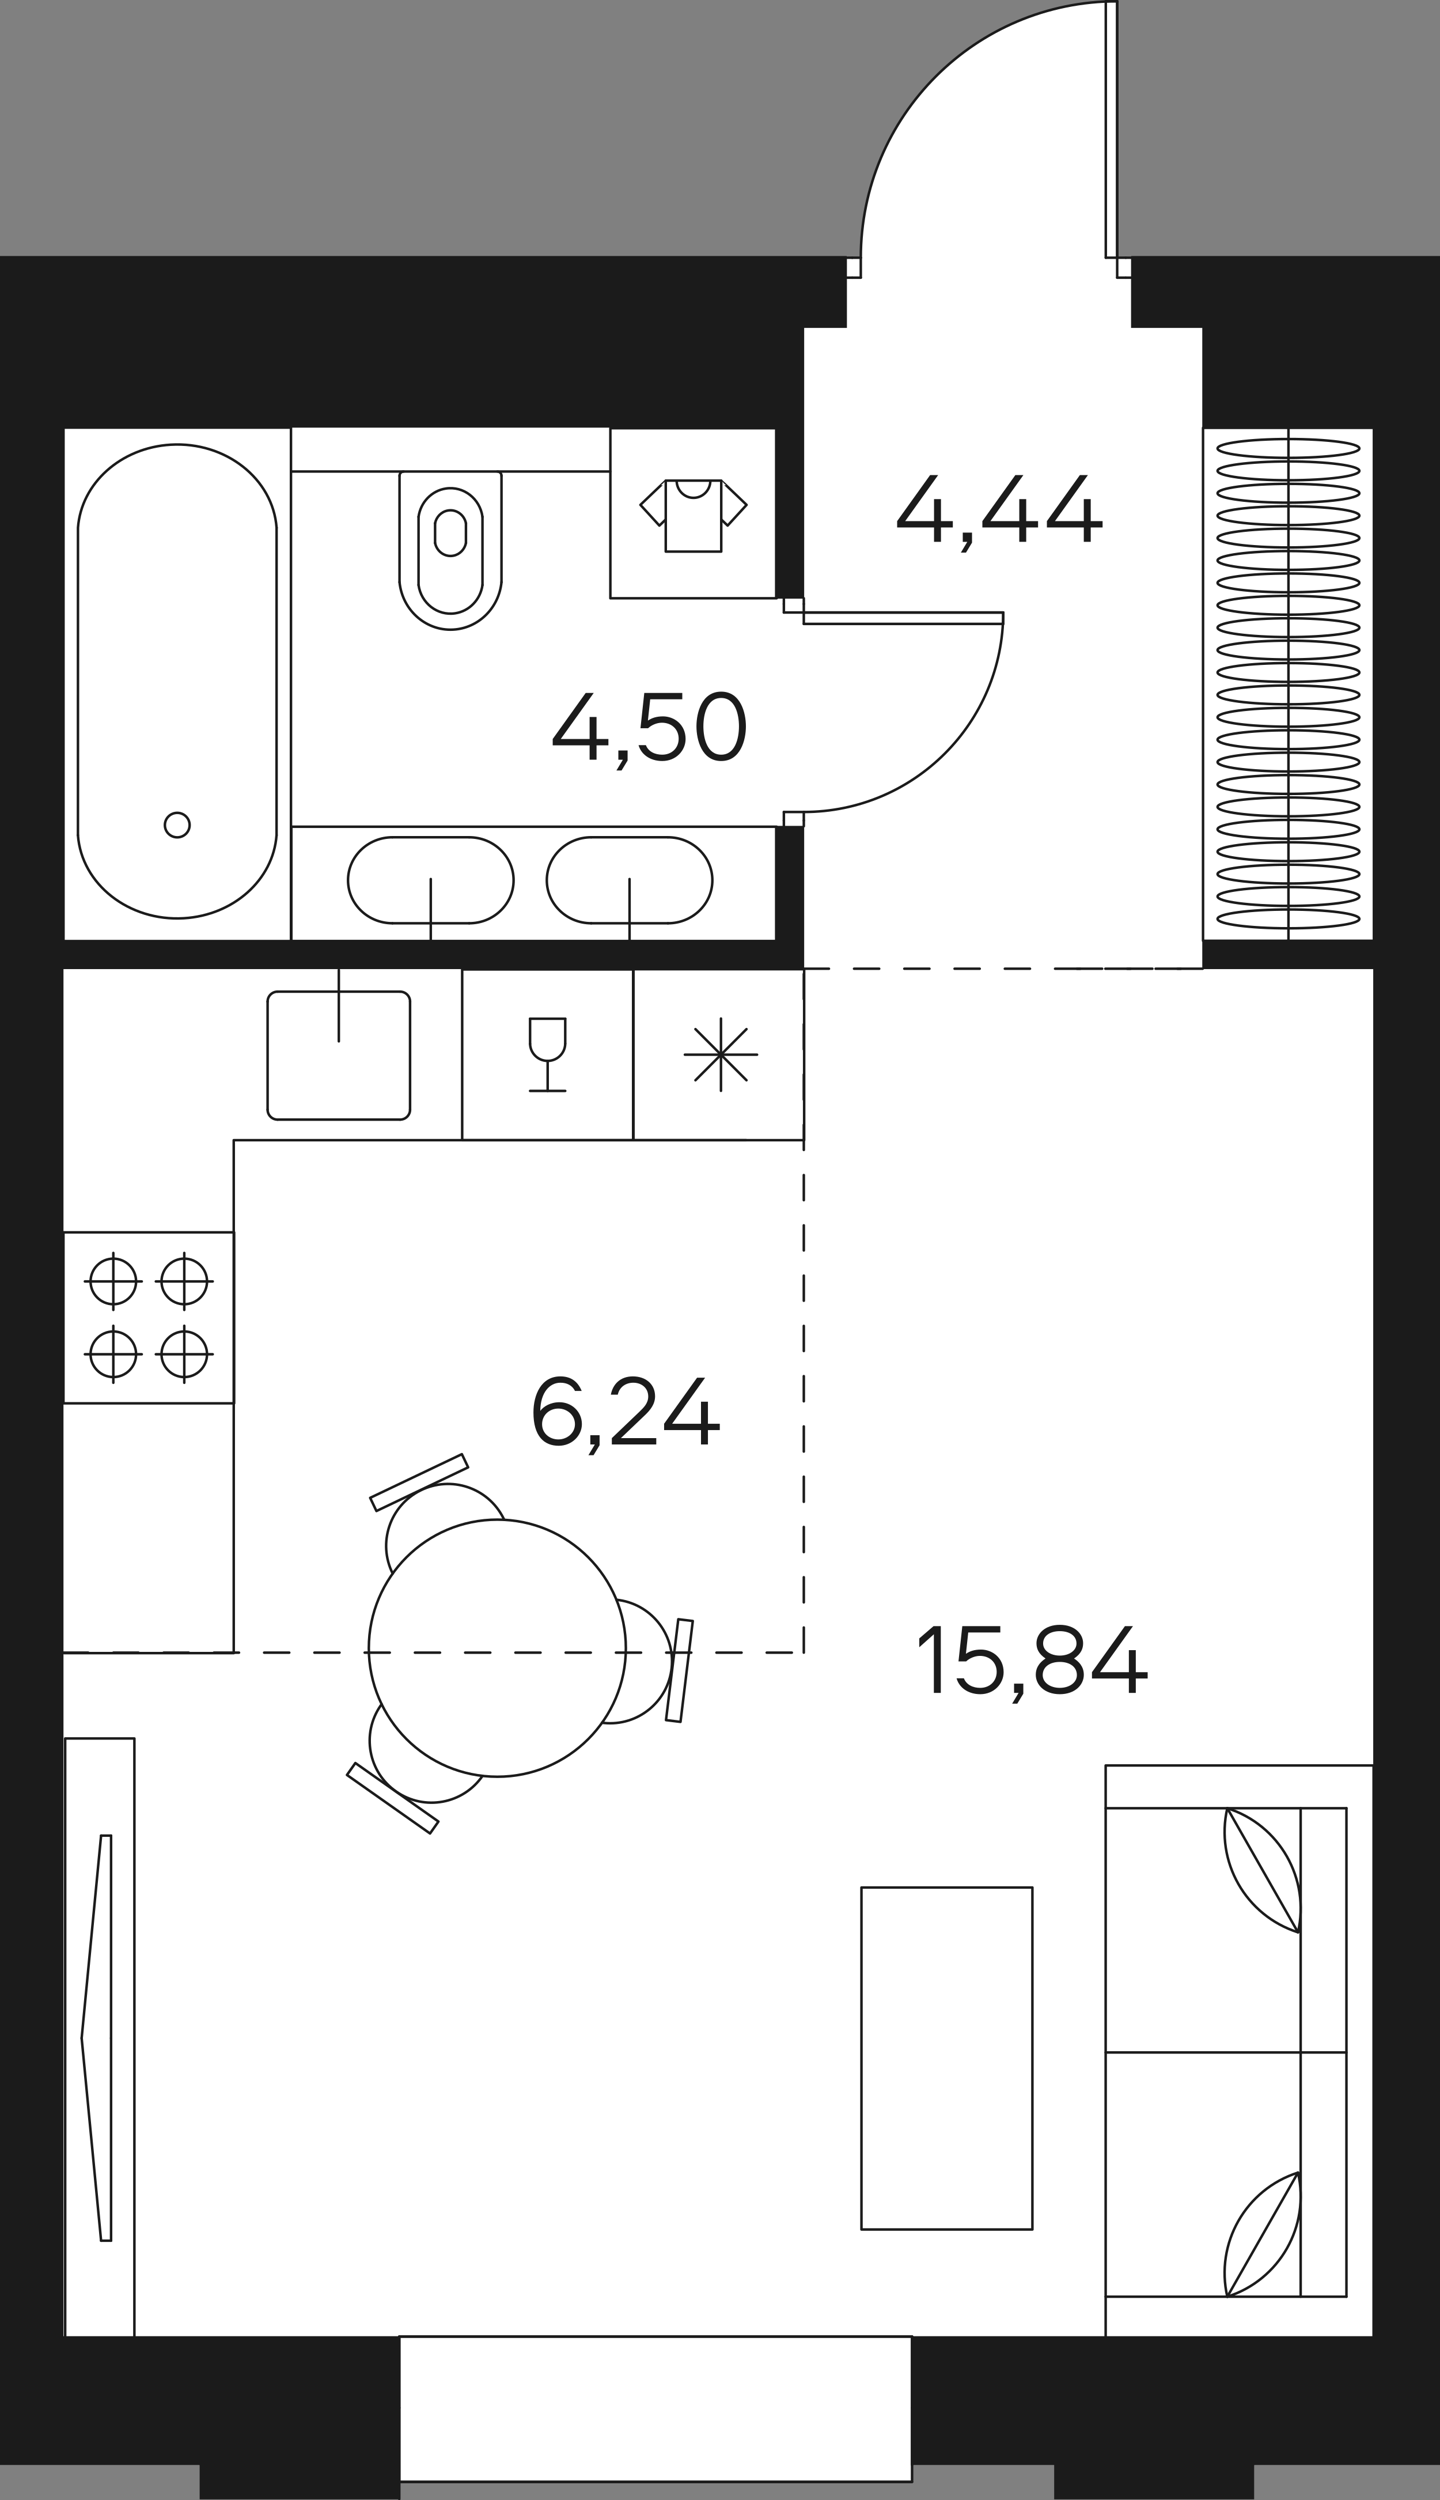 <?xml version="1.0" encoding="utf-8"?>
<!-- Generator: Adobe Illustrator 22.0.0, SVG Export Plug-In . SVG Version: 6.00 Build 0)  -->
<svg version="1.1" id="Layer_1" xmlns="http://www.w3.org/2000/svg" xmlns:xlink="http://www.w3.org/1999/xlink" x="0px" y="0px"
	 width="343.833px" height="596.817px" viewBox="0 0 343.833 596.817" enable-background="new 0 0 343.833 596.817"
	 xml:space="preserve">
<rect x="0" y="0" width="343.833" height="596.817" fill="#808080" stroke="none"/>
<g id="fon">
	<path fill="#FFFFFF" d="M0,61.08v527.37h47.64v8.16h47.79v-4.17h122.34v-3.99h33.93v8.16h47.79v-8.16h44.34V61.08h-73.77v0.45
		h-1.26h-2.04V0.3h-2.73v0.09c-32.55,1.41-58.5,28.26-58.5,61.14h-2.04h-1.26v-0.45H0z"/>
</g>
<g id="doors">
	
		<line fill="none" stroke="#1B1B1B" stroke-width="0.6" stroke-linecap="round" stroke-linejoin="round" stroke-miterlimit="10" x1="217.776" y1="574.752" x2="217.776" y2="588.354"/>
	
		<line fill="none" stroke="#1B1B1B" stroke-width="0.6" stroke-linecap="round" stroke-linejoin="round" stroke-miterlimit="10" x1="95.337" y1="596.517" x2="95.337" y2="574.752"/>
	
		<line fill="none" stroke="#1B1B1B" stroke-width="0.6" stroke-linecap="round" stroke-linejoin="round" stroke-miterlimit="10" x1="217.776" y1="557.745" x2="217.776" y2="574.752"/>
	
		<line fill="none" stroke="#1B1B1B" stroke-width="0.6" stroke-linecap="round" stroke-linejoin="round" stroke-miterlimit="10" x1="95.337" y1="574.752" x2="95.337" y2="557.745"/>
	
		<line fill="none" stroke="#1B1B1B" stroke-width="0.6" stroke-linecap="round" stroke-linejoin="round" stroke-miterlimit="10" x1="266.754" y1="61.518" x2="266.754" y2="0.3"/>
	
		<line fill="none" stroke="#1B1B1B" stroke-width="0.6" stroke-linecap="round" stroke-linejoin="round" stroke-miterlimit="10" x1="264.033" y1="0.3" x2="264.033" y2="61.518"/>
	
		<line fill="none" stroke="#1B1B1B" stroke-width="0.6" stroke-linecap="round" stroke-linejoin="round" stroke-miterlimit="10" x1="264.033" y1="61.518" x2="266.754" y2="61.518"/>
	
		<line fill="none" stroke="#1B1B1B" stroke-width="0.6" stroke-linecap="round" stroke-linejoin="round" stroke-miterlimit="10" x1="266.754" y1="61.518" x2="266.754" y2="0.3"/>
	
		<line fill="none" stroke="#1B1B1B" stroke-width="0.6" stroke-linecap="round" stroke-linejoin="round" stroke-miterlimit="10" x1="266.754" y1="0.3" x2="264.033" y2="0.3"/>
	
		<line fill="none" stroke="#1B1B1B" stroke-width="0.6" stroke-linecap="round" stroke-linejoin="round" stroke-miterlimit="10" x1="191.928" y1="146.208" x2="239.544" y2="146.208"/>
	
		<line fill="none" stroke="#1B1B1B" stroke-width="0.6" stroke-linecap="round" stroke-linejoin="round" stroke-miterlimit="10" x1="239.544" y1="146.208" x2="239.544" y2="148.929"/>
	
		<line fill="none" stroke="#1B1B1B" stroke-width="0.6" stroke-linecap="round" stroke-linejoin="round" stroke-miterlimit="10" x1="191.928" y1="146.208" x2="239.544" y2="146.208"/>
	
		<line fill="none" stroke="#1B1B1B" stroke-width="0.6" stroke-linecap="round" stroke-linejoin="round" stroke-miterlimit="10" x1="191.928" y1="148.929" x2="191.928" y2="146.208"/>
	
		<line fill="none" stroke="#1B1B1B" stroke-width="0.6" stroke-linecap="round" stroke-linejoin="round" stroke-miterlimit="10" x1="239.544" y1="148.929" x2="191.928" y2="148.929"/>
	
		<line fill="none" stroke="#1B1B1B" stroke-width="0.6" stroke-linecap="round" stroke-linejoin="round" stroke-miterlimit="10" x1="268.794" y1="61.518" x2="270.156" y2="61.518"/>
	
		<line fill="none" stroke="#1B1B1B" stroke-width="0.6" stroke-linecap="round" stroke-linejoin="round" stroke-miterlimit="10" x1="270.156" y1="66.282" x2="268.794" y2="66.282"/>
	
		<line fill="none" stroke="#1B1B1B" stroke-width="0.6" stroke-linecap="round" stroke-linejoin="round" stroke-miterlimit="10" x1="203.493" y1="66.282" x2="202.131" y2="66.282"/>
	
		<line fill="none" stroke="#1B1B1B" stroke-width="0.6" stroke-linecap="round" stroke-linejoin="round" stroke-miterlimit="10" x1="202.131" y1="61.518" x2="203.493" y2="61.518"/>
	
		<line fill="none" stroke="#1B1B1B" stroke-width="0.6" stroke-linecap="round" stroke-linejoin="round" stroke-miterlimit="10" x1="205.533" y1="66.282" x2="203.493" y2="66.282"/>
	
		<line fill="none" stroke="#1B1B1B" stroke-width="0.6" stroke-linecap="round" stroke-linejoin="round" stroke-miterlimit="10" x1="205.533" y1="61.518" x2="205.533" y2="66.282"/>
	
		<line fill="none" stroke="#1B1B1B" stroke-width="0.6" stroke-linecap="round" stroke-linejoin="round" stroke-miterlimit="10" x1="203.493" y1="61.518" x2="205.533" y2="61.518"/>
	
		<line fill="none" stroke="#1B1B1B" stroke-width="0.6" stroke-linecap="round" stroke-linejoin="round" stroke-miterlimit="10" x1="266.754" y1="61.518" x2="268.794" y2="61.518"/>
	
		<line fill="none" stroke="#1B1B1B" stroke-width="0.6" stroke-linecap="round" stroke-linejoin="round" stroke-miterlimit="10" x1="266.754" y1="66.282" x2="266.754" y2="61.518"/>
	
		<line fill="none" stroke="#1B1B1B" stroke-width="0.6" stroke-linecap="round" stroke-linejoin="round" stroke-miterlimit="10" x1="268.794" y1="66.282" x2="266.754" y2="66.282"/>
	
		<line fill="none" stroke="#1B1B1B" stroke-width="0.6" stroke-linecap="round" stroke-linejoin="round" stroke-miterlimit="10" x1="191.928" y1="197.223" x2="191.928" y2="195.864"/>
	
		<line fill="none" stroke="#1B1B1B" stroke-width="0.6" stroke-linecap="round" stroke-linejoin="round" stroke-miterlimit="10" x1="187.167" y1="195.864" x2="187.167" y2="197.223"/>
	
		<line fill="none" stroke="#1B1B1B" stroke-width="0.6" stroke-linecap="round" stroke-linejoin="round" stroke-miterlimit="10" x1="187.167" y1="142.806" x2="187.167" y2="144.168"/>
	
		<line fill="none" stroke="#1B1B1B" stroke-width="0.6" stroke-linecap="round" stroke-linejoin="round" stroke-miterlimit="10" x1="191.928" y1="144.168" x2="191.928" y2="142.806"/>
	
		<line fill="none" stroke="#1B1B1B" stroke-width="0.6" stroke-linecap="round" stroke-linejoin="round" stroke-miterlimit="10" x1="191.928" y1="195.864" x2="191.928" y2="193.824"/>
	
		<line fill="none" stroke="#1B1B1B" stroke-width="0.6" stroke-linecap="round" stroke-linejoin="round" stroke-miterlimit="10" x1="191.928" y1="193.824" x2="187.167" y2="193.824"/>
	
		<line fill="none" stroke="#1B1B1B" stroke-width="0.6" stroke-linecap="round" stroke-linejoin="round" stroke-miterlimit="10" x1="187.167" y1="193.824" x2="187.167" y2="195.864"/>
	
		<line fill="none" stroke="#1B1B1B" stroke-width="0.6" stroke-linecap="round" stroke-linejoin="round" stroke-miterlimit="10" x1="187.167" y1="144.168" x2="187.167" y2="146.208"/>
	
		<line fill="none" stroke="#1B1B1B" stroke-width="0.6" stroke-linecap="round" stroke-linejoin="round" stroke-miterlimit="10" x1="187.167" y1="146.208" x2="191.928" y2="146.208"/>
	
		<line fill="none" stroke="#1B1B1B" stroke-width="0.6" stroke-linecap="round" stroke-linejoin="round" stroke-miterlimit="10" x1="191.928" y1="146.208" x2="191.928" y2="144.168"/>
	<path fill="none" stroke="#1B1B1B" stroke-width="0.6" stroke-linecap="round" stroke-linejoin="round" stroke-miterlimit="10" d="
		M266.754,0.3c-33.81,0-61.221,27.408-61.221,61.221"/>
	<path fill="none" stroke="#1B1B1B" stroke-width="0.6" stroke-linecap="round" stroke-linejoin="round" stroke-miterlimit="10" d="
		M191.928,193.824c26.298,0,47.616-21.318,47.616-47.616"/>
	
		<line fill="none" stroke="#1B1B1B" stroke-width="0.6" stroke-linecap="round" stroke-linejoin="round" stroke-miterlimit="10" x1="217.776" y1="557.745" x2="95.337" y2="557.745"/>
	
		<line fill="none" stroke="#1B1B1B" stroke-width="0.6" stroke-linecap="round" stroke-linejoin="round" stroke-miterlimit="10" x1="95.337" y1="592.437" x2="217.776" y2="592.437"/>
	
		<rect x="95.337" y="557.745" fill="none" stroke="#1B1B1B" stroke-width="0.6" stroke-linecap="round" stroke-linejoin="round" stroke-miterlimit="10" width="122.442" height="34.692"/>
</g>
<g id="mebel">
	
		<rect x="287.253" y="102.126" fill="none" stroke="#1B1B1B" stroke-width="0.6" stroke-linecap="round" stroke-linejoin="round" stroke-miterlimit="10" width="40.797" height="122.442"/>
	
		<line fill="none" stroke="#1B1B1B" stroke-width="0.6" stroke-linecap="round" stroke-linejoin="round" stroke-miterlimit="10" x1="307.65" y1="224.565" x2="307.65" y2="102.126"/>
	<path fill="none" stroke="#1B1B1B" stroke-width="0.6" stroke-linecap="round" stroke-linejoin="round" stroke-miterlimit="10" d="
		M290.721,107.046c0-1.242,7.581-2.247,16.932-2.247s16.932,1.005,16.932,2.247s-7.581,2.247-16.932,2.247
		C298.302,109.296,290.721,108.288,290.721,107.046L290.721,107.046z"/>
	<path fill="none" stroke="#1B1B1B" stroke-width="0.6" stroke-linecap="round" stroke-linejoin="round" stroke-miterlimit="10" d="
		M290.721,112.395c0-1.242,7.581-2.247,16.932-2.247s16.932,1.005,16.932,2.247s-7.581,2.247-16.932,2.247
		S290.721,113.637,290.721,112.395L290.721,112.395z"/>
	<path fill="none" stroke="#1B1B1B" stroke-width="0.6" stroke-linecap="round" stroke-linejoin="round" stroke-miterlimit="10" d="
		M290.721,117.741c0-1.242,7.581-2.247,16.932-2.247s16.932,1.005,16.932,2.247s-7.581,2.247-16.932,2.247
		S290.721,118.983,290.721,117.741L290.721,117.741z"/>
	<path fill="none" stroke="#1B1B1B" stroke-width="0.6" stroke-linecap="round" stroke-linejoin="round" stroke-miterlimit="10" d="
		M290.721,123.09c0-1.242,7.581-2.247,16.932-2.247s16.932,1.005,16.932,2.247s-7.581,2.247-16.932,2.247
		S290.721,124.332,290.721,123.09L290.721,123.09z"/>
	<path fill="none" stroke="#1B1B1B" stroke-width="0.6" stroke-linecap="round" stroke-linejoin="round" stroke-miterlimit="10" d="
		M290.721,128.436c0-1.242,7.581-2.247,16.932-2.247s16.932,1.005,16.932,2.247s-7.581,2.247-16.932,2.247
		S290.721,129.678,290.721,128.436L290.721,128.436z"/>
	<path fill="none" stroke="#1B1B1B" stroke-width="0.6" stroke-linecap="round" stroke-linejoin="round" stroke-miterlimit="10" d="
		M290.721,133.785c0-1.242,7.581-2.247,16.932-2.247s16.932,1.005,16.932,2.247s-7.581,2.247-16.932,2.247
		S290.721,135.027,290.721,133.785L290.721,133.785z"/>
	<path fill="none" stroke="#1B1B1B" stroke-width="0.6" stroke-linecap="round" stroke-linejoin="round" stroke-miterlimit="10" d="
		M290.721,139.131c0-1.242,7.581-2.247,16.932-2.247s16.932,1.005,16.932,2.247s-7.581,2.247-16.932,2.247
		S290.721,140.373,290.721,139.131L290.721,139.131z"/>
	<path fill="none" stroke="#1B1B1B" stroke-width="0.6" stroke-linecap="round" stroke-linejoin="round" stroke-miterlimit="10" d="
		M290.721,144.48c0-1.242,7.581-2.247,16.932-2.247s16.932,1.005,16.932,2.247s-7.581,2.247-16.932,2.247
		S290.721,145.722,290.721,144.48L290.721,144.48z"/>
	<path fill="none" stroke="#1B1B1B" stroke-width="0.6" stroke-linecap="round" stroke-linejoin="round" stroke-miterlimit="10" d="
		M290.721,149.826c0-1.242,7.581-2.247,16.932-2.247s16.932,1.005,16.932,2.247s-7.581,2.247-16.932,2.247
		C298.302,152.073,290.721,151.068,290.721,149.826L290.721,149.826z"/>
	<path fill="none" stroke="#1B1B1B" stroke-width="0.6" stroke-linecap="round" stroke-linejoin="round" stroke-miterlimit="10" d="
		M290.721,155.175c0-1.242,7.581-2.247,16.932-2.247s16.932,1.005,16.932,2.247s-7.581,2.247-16.932,2.247
		S290.721,156.417,290.721,155.175L290.721,155.175z"/>
	<path fill="none" stroke="#1B1B1B" stroke-width="0.6" stroke-linecap="round" stroke-linejoin="round" stroke-miterlimit="10" d="
		M290.721,160.521c0-1.242,7.581-2.247,16.932-2.247s16.932,1.005,16.932,2.247s-7.581,2.247-16.932,2.247
		C298.302,162.768,290.721,161.763,290.721,160.521L290.721,160.521z"/>
	<path fill="none" stroke="#1B1B1B" stroke-width="0.6" stroke-linecap="round" stroke-linejoin="round" stroke-miterlimit="10" d="
		M290.721,165.87c0-1.242,7.581-2.247,16.932-2.247s16.932,1.005,16.932,2.247s-7.581,2.247-16.932,2.247
		S290.721,167.109,290.721,165.87L290.721,165.87z"/>
	<path fill="none" stroke="#1B1B1B" stroke-width="0.6" stroke-linecap="round" stroke-linejoin="round" stroke-miterlimit="10" d="
		M290.721,171.216c0-1.242,7.581-2.247,16.932-2.247s16.932,1.005,16.932,2.247s-7.581,2.247-16.932,2.247
		C298.302,173.463,290.721,172.458,290.721,171.216L290.721,171.216z"/>
	<path fill="none" stroke="#1B1B1B" stroke-width="0.6" stroke-linecap="round" stroke-linejoin="round" stroke-miterlimit="10" d="
		M290.721,176.565c0-1.242,7.581-2.247,16.932-2.247s16.932,1.005,16.932,2.247s-7.581,2.247-16.932,2.247
		S290.721,177.804,290.721,176.565L290.721,176.565z"/>
	<path fill="none" stroke="#1B1B1B" stroke-width="0.6" stroke-linecap="round" stroke-linejoin="round" stroke-miterlimit="10" d="
		M290.721,181.911c0-1.242,7.581-2.247,16.932-2.247s16.932,1.005,16.932,2.247s-7.581,2.247-16.932,2.247
		S290.721,183.153,290.721,181.911L290.721,181.911z"/>
	<path fill="none" stroke="#1B1B1B" stroke-width="0.6" stroke-linecap="round" stroke-linejoin="round" stroke-miterlimit="10" d="
		M290.721,187.26c0-1.242,7.581-2.247,16.932-2.247s16.932,1.005,16.932,2.247s-7.581,2.247-16.932,2.247
		S290.721,188.499,290.721,187.26L290.721,187.26z"/>
	<path fill="none" stroke="#1B1B1B" stroke-width="0.6" stroke-linecap="round" stroke-linejoin="round" stroke-miterlimit="10" d="
		M290.721,192.606c0-1.242,7.581-2.247,16.932-2.247s16.932,1.005,16.932,2.247s-7.581,2.247-16.932,2.247
		S290.721,193.848,290.721,192.606L290.721,192.606z"/>
	<path fill="none" stroke="#1B1B1B" stroke-width="0.6" stroke-linecap="round" stroke-linejoin="round" stroke-miterlimit="10" d="
		M290.721,197.955c0-1.242,7.581-2.247,16.932-2.247s16.932,1.005,16.932,2.247s-7.581,2.247-16.932,2.247
		S290.721,199.194,290.721,197.955L290.721,197.955z"/>
	<path fill="none" stroke="#1B1B1B" stroke-width="0.6" stroke-linecap="round" stroke-linejoin="round" stroke-miterlimit="10" d="
		M290.721,203.301c0-1.242,7.581-2.247,16.932-2.247s16.932,1.005,16.932,2.247s-7.581,2.247-16.932,2.247
		S290.721,204.543,290.721,203.301L290.721,203.301z"/>
	<path fill="none" stroke="#1B1B1B" stroke-width="0.6" stroke-linecap="round" stroke-linejoin="round" stroke-miterlimit="10" d="
		M290.721,208.65c0-1.242,7.581-2.247,16.932-2.247s16.932,1.005,16.932,2.247s-7.581,2.247-16.932,2.247
		C298.302,210.897,290.721,209.889,290.721,208.65L290.721,208.65z"/>
	<path fill="none" stroke="#1B1B1B" stroke-width="0.6" stroke-linecap="round" stroke-linejoin="round" stroke-miterlimit="10" d="
		M290.721,213.996c0-1.242,7.581-2.247,16.932-2.247s16.932,1.005,16.932,2.247s-7.581,2.247-16.932,2.247
		S290.721,215.238,290.721,213.996L290.721,213.996z"/>
	<path fill="none" stroke="#1B1B1B" stroke-width="0.6" stroke-linecap="round" stroke-linejoin="round" stroke-miterlimit="10" d="
		M290.721,219.345c0-1.242,7.581-2.247,16.932-2.247s16.932,1.005,16.932,2.247s-7.581,2.247-16.932,2.247
		C298.302,221.592,290.721,220.584,290.721,219.345L290.721,219.345z"/>
	
		<rect x="15.564" y="414.978" fill="none" stroke="#1B1B1B" stroke-width="0.6" stroke-linecap="round" stroke-linejoin="round" stroke-miterlimit="10" width="16.527" height="143.073"/>
	
		<line fill="none" stroke="#1B1B1B" stroke-width="0.6" stroke-linecap="round" stroke-linejoin="round" stroke-miterlimit="10" x1="26.52" y1="486.513" x2="26.52" y2="534.861"/>
	
		<line fill="none" stroke="#1B1B1B" stroke-width="0.6" stroke-linecap="round" stroke-linejoin="round" stroke-miterlimit="10" x1="26.52" y1="534.861" x2="24.138" y2="534.861"/>
	
		<line fill="none" stroke="#1B1B1B" stroke-width="0.6" stroke-linecap="round" stroke-linejoin="round" stroke-miterlimit="10" x1="24.138" y1="534.861" x2="19.497" y2="486.513"/>
	
		<line fill="none" stroke="#1B1B1B" stroke-width="0.6" stroke-linecap="round" stroke-linejoin="round" stroke-miterlimit="10" x1="26.52" y1="486.513" x2="26.52" y2="438.168"/>
	
		<line fill="none" stroke="#1B1B1B" stroke-width="0.6" stroke-linecap="round" stroke-linejoin="round" stroke-miterlimit="10" x1="26.52" y1="438.168" x2="24.138" y2="438.168"/>
	
		<line fill="none" stroke="#1B1B1B" stroke-width="0.6" stroke-linecap="round" stroke-linejoin="round" stroke-miterlimit="10" x1="24.138" y1="438.168" x2="19.497" y2="486.513"/>
	
		<rect x="264.003" y="421.425" fill="none" stroke="#1B1B1B" stroke-width="0.6" stroke-linecap="round" stroke-linejoin="round" stroke-miterlimit="10" width="63.975" height="137.013"/>
	
		<line fill="none" stroke="#1B1B1B" stroke-width="0.6" stroke-linecap="round" stroke-linejoin="round" stroke-miterlimit="10" x1="321.495" y1="431.628" x2="321.495" y2="548.232"/>
	
		<line fill="none" stroke="#1B1B1B" stroke-width="0.6" stroke-linecap="round" stroke-linejoin="round" stroke-miterlimit="10" x1="321.495" y1="548.232" x2="264.003" y2="548.232"/>
	
		<line fill="none" stroke="#1B1B1B" stroke-width="0.6" stroke-linecap="round" stroke-linejoin="round" stroke-miterlimit="10" x1="264.003" y1="431.628" x2="321.495" y2="431.628"/>
	
		<line fill="none" stroke="#1B1B1B" stroke-width="0.6" stroke-linecap="round" stroke-linejoin="round" stroke-miterlimit="10" x1="310.563" y1="431.628" x2="310.563" y2="548.232"/>
	
		<line fill="none" stroke="#1B1B1B" stroke-width="0.6" stroke-linecap="round" stroke-linejoin="round" stroke-miterlimit="10" x1="321.495" y1="489.93" x2="264.003" y2="489.93"/>
	
		<line fill="none" stroke="#1B1B1B" stroke-width="0.6" stroke-linecap="round" stroke-linejoin="round" stroke-miterlimit="10" x1="293.049" y1="431.628" x2="309.927" y2="461.25"/>
	<path fill="none" stroke="#1B1B1B" stroke-width="0.6" stroke-linecap="round" stroke-linejoin="round" stroke-miterlimit="10" d="
		M293.049,431.628c-2.946,12.762,4.398,25.65,16.878,29.622"/>
	<path fill="none" stroke="#1B1B1B" stroke-width="0.6" stroke-linecap="round" stroke-linejoin="round" stroke-miterlimit="10" d="
		M309.927,461.25c2.946-12.762-4.398-25.65-16.878-29.622"/>
	
		<line fill="none" stroke="#1B1B1B" stroke-width="0.6" stroke-linecap="round" stroke-linejoin="round" stroke-miterlimit="10" x1="293.049" y1="548.232" x2="309.927" y2="518.61"/>
	<path fill="none" stroke="#1B1B1B" stroke-width="0.6" stroke-linecap="round" stroke-linejoin="round" stroke-miterlimit="10" d="
		M309.927,518.61c-12.48,3.972-19.824,16.86-16.878,29.622"/>
	<path fill="none" stroke="#1B1B1B" stroke-width="0.6" stroke-linecap="round" stroke-linejoin="round" stroke-miterlimit="10" d="
		M293.049,548.232c12.48-3.972,19.824-16.86,16.878-29.622"/>
	
		<rect x="205.695" y="450.552" fill="none" stroke="#1B1B1B" stroke-width="0.6" stroke-linecap="round" stroke-linejoin="round" stroke-miterlimit="10" width="40.818" height="81.639"/>
	<path fill="none" stroke="#1B1B1B" stroke-width="0.6" stroke-linecap="round" stroke-linejoin="round" stroke-miterlimit="10" d="
		M149.439,393.426c0-16.95-13.74-30.687-30.687-30.687c-16.95,0-30.687,13.74-30.687,30.687s13.74,30.687,30.687,30.687
		C135.702,424.116,149.439,410.376,149.439,393.426L149.439,393.426z"/>
	<path fill="none" stroke="#1B1B1B" stroke-width="0.6" stroke-linecap="round" stroke-linejoin="round" stroke-miterlimit="10" d="
		M143.751,411.225c0.141,0.018,0.282,0.036,0.423,0.048c8.121,0.831,15.375-5.079,16.206-13.2c0.831-8.121-5.082-15.375-13.2-16.206
		"/>
	
		<rect x="149.913" y="396.914" transform="matrix(0.121 -0.993 0.993 0.121 -253.25 511.435)" fill="none" stroke="#1B1B1B" stroke-width="0.6" stroke-linecap="round" stroke-linejoin="round" stroke-miterlimit="10" width="24.252" height="3.486"/>
	<path fill="none" stroke="#1B1B1B" stroke-width="0.6" stroke-linecap="round" stroke-linejoin="round" stroke-miterlimit="10" d="
		M120.393,362.784c-0.06-0.129-0.12-0.258-0.186-0.384c-3.648-7.302-12.525-10.266-19.827-6.618s-10.266,12.525-6.618,19.827"/>
	
		<rect x="87.882" y="352.147" transform="matrix(0.903 -0.43 0.43 0.903 -142.396 77.34)" fill="none" stroke="#1B1B1B" stroke-width="0.6" stroke-linecap="round" stroke-linejoin="round" stroke-miterlimit="10" width="24.251" height="3.486"/>
	<path fill="none" stroke="#1B1B1B" stroke-width="0.6" stroke-linecap="round" stroke-linejoin="round" stroke-miterlimit="10" d="
		M91.125,406.788c-0.084,0.114-0.165,0.231-0.246,0.348c-4.632,6.72-2.94,15.924,3.78,20.556c6.72,4.632,15.924,2.94,20.556-3.78"/>
	
		<rect x="91.89" y="416.928" transform="matrix(0.576 -0.818 0.818 0.576 -311.133 258.706)" fill="none" stroke="#1B1B1B" stroke-width="0.6" stroke-linecap="round" stroke-linejoin="round" stroke-miterlimit="10" width="3.486" height="24.252"/>
	
		<line fill="none" stroke="#1B1B1B" stroke-width="0.6" stroke-linecap="round" stroke-linejoin="round" stroke-miterlimit="10" x1="172.149" y1="260.388" x2="172.149" y2="243.129"/>
	
		<line fill="none" stroke="#1B1B1B" stroke-width="0.6" stroke-linecap="round" stroke-linejoin="round" stroke-miterlimit="10" x1="180.765" y1="251.757" x2="163.53" y2="251.757"/>
	
		<line fill="none" stroke="#1B1B1B" stroke-width="0.6" stroke-linecap="round" stroke-linejoin="round" stroke-miterlimit="10" x1="178.242" y1="245.655" x2="166.056" y2="257.862"/>
	
		<line fill="none" stroke="#1B1B1B" stroke-width="0.6" stroke-linecap="round" stroke-linejoin="round" stroke-miterlimit="10" x1="178.242" y1="257.862" x2="166.056" y2="245.655"/>
	
		<rect x="151.257" y="231.348" fill="none" stroke="#1B1B1B" stroke-width="0.6" stroke-linecap="round" stroke-linejoin="round" stroke-miterlimit="10" width="40.755" height="40.818"/>
	
		<rect x="15.153" y="294.165" fill="none" stroke="#1B1B1B" stroke-width="0.6" stroke-linecap="round" stroke-linejoin="round" stroke-miterlimit="10" width="40.755" height="40.818"/>
	
		<line fill="none" stroke="#1B1B1B" stroke-width="0.6" stroke-linecap="round" stroke-linejoin="round" stroke-miterlimit="10" x1="44.001" y1="316.464" x2="44.001" y2="330.072"/>
	
		<line fill="none" stroke="#1B1B1B" stroke-width="0.6" stroke-linecap="round" stroke-linejoin="round" stroke-miterlimit="10" x1="37.209" y1="323.268" x2="50.793" y2="323.268"/>
	<path fill="none" stroke="#1B1B1B" stroke-width="0.6" stroke-linecap="round" stroke-linejoin="round" stroke-miterlimit="10" d="
		M44.001,328.71c3,0,5.433-2.436,5.433-5.442c0-3.006-2.433-5.442-5.433-5.442s-5.433,2.436-5.433,5.442
		S41.001,328.71,44.001,328.71L44.001,328.71z"/>
	
		<line fill="none" stroke="#1B1B1B" stroke-width="0.6" stroke-linecap="round" stroke-linejoin="round" stroke-miterlimit="10" x1="44.001" y1="312.687" x2="44.001" y2="299.079"/>
	
		<line fill="none" stroke="#1B1B1B" stroke-width="0.6" stroke-linecap="round" stroke-linejoin="round" stroke-miterlimit="10" x1="37.209" y1="305.883" x2="50.793" y2="305.883"/>
	<path fill="none" stroke="#1B1B1B" stroke-width="0.6" stroke-linecap="round" stroke-linejoin="round" stroke-miterlimit="10" d="
		M44.001,311.325c3,0,5.433-2.436,5.433-5.442c0-3.006-2.433-5.442-5.433-5.442s-5.433,2.436-5.433,5.442
		C38.568,308.889,41.001,311.325,44.001,311.325L44.001,311.325z"/>
	
		<line fill="none" stroke="#1B1B1B" stroke-width="0.6" stroke-linecap="round" stroke-linejoin="round" stroke-miterlimit="10" x1="27.06" y1="316.464" x2="27.06" y2="330.072"/>
	
		<line fill="none" stroke="#1B1B1B" stroke-width="0.6" stroke-linecap="round" stroke-linejoin="round" stroke-miterlimit="10" x1="33.852" y1="323.268" x2="20.268" y2="323.268"/>
	<path fill="none" stroke="#1B1B1B" stroke-width="0.6" stroke-linecap="round" stroke-linejoin="round" stroke-miterlimit="10" d="
		M27.06,328.71c3,0,5.433-2.436,5.433-5.442c0-3.006-2.433-5.442-5.433-5.442s-5.433,2.436-5.433,5.442S24.06,328.71,27.06,328.71
		L27.06,328.71z"/>
	
		<line fill="none" stroke="#1B1B1B" stroke-width="0.6" stroke-linecap="round" stroke-linejoin="round" stroke-miterlimit="10" x1="27.06" y1="312.687" x2="27.06" y2="299.079"/>
	
		<line fill="none" stroke="#1B1B1B" stroke-width="0.6" stroke-linecap="round" stroke-linejoin="round" stroke-miterlimit="10" x1="33.852" y1="305.883" x2="20.268" y2="305.883"/>
	<path fill="none" stroke="#1B1B1B" stroke-width="0.6" stroke-linecap="round" stroke-linejoin="round" stroke-miterlimit="10" d="
		M27.06,311.325c3,0,5.433-2.436,5.433-5.442c0-3.006-2.433-5.442-5.433-5.442s-5.433,2.436-5.433,5.442
		C21.627,308.889,24.06,311.325,27.06,311.325L27.06,311.325z"/>
	
		<line fill="none" stroke="#1B1B1B" stroke-width="0.6" stroke-linecap="round" stroke-linejoin="round" stroke-miterlimit="10" x1="66.276" y1="267.255" x2="95.532" y2="267.255"/>
	
		<line fill="none" stroke="#1B1B1B" stroke-width="0.6" stroke-linecap="round" stroke-linejoin="round" stroke-miterlimit="10" x1="97.911" y1="239.085" x2="97.911" y2="264.879"/>
	
		<line fill="none" stroke="#1B1B1B" stroke-width="0.6" stroke-linecap="round" stroke-linejoin="round" stroke-miterlimit="10" x1="66.279" y1="236.706" x2="95.532" y2="236.709"/>
	
		<line fill="none" stroke="#1B1B1B" stroke-width="0.6" stroke-linecap="round" stroke-linejoin="round" stroke-miterlimit="10" x1="63.897" y1="239.085" x2="63.897" y2="264.879"/>
	<path fill="none" stroke="#1B1B1B" stroke-width="0.6" stroke-linecap="round" stroke-linejoin="round" stroke-miterlimit="10" d="
		M95.532,236.709c1.314,0,2.382,1.065,2.382,2.376"/>
	<path fill="none" stroke="#1B1B1B" stroke-width="0.6" stroke-linecap="round" stroke-linejoin="round" stroke-miterlimit="10" d="
		M63.897,239.085c0-1.314,1.065-2.376,2.382-2.376"/>
	<path fill="none" stroke="#1B1B1B" stroke-width="0.6" stroke-linecap="round" stroke-linejoin="round" stroke-miterlimit="10" d="
		M97.911,264.879c0,1.314-1.065,2.376-2.382,2.376"/>
	<path fill="none" stroke="#1B1B1B" stroke-width="0.6" stroke-linecap="round" stroke-linejoin="round" stroke-miterlimit="10" d="
		M66.276,267.255c-1.314,0-2.382-1.065-2.382-2.376"/>
	
		<line fill="none" stroke="#1B1B1B" stroke-width="0.6" stroke-linecap="round" stroke-linejoin="round" stroke-miterlimit="10" x1="80.904" y1="231.537" x2="80.904" y2="248.574"/>
	
		<rect x="110.358" y="231.411" fill="none" stroke="#1B1B1B" stroke-width="0.6" stroke-linecap="round" stroke-linejoin="round" stroke-miterlimit="10" width="40.818" height="40.755"/>
	
		<line fill="none" stroke="#1B1B1B" stroke-width="0.6" stroke-linecap="round" stroke-linejoin="round" stroke-miterlimit="10" x1="130.767" y1="253.242" x2="130.767" y2="260.406"/>
	
		<line fill="none" stroke="#1B1B1B" stroke-width="0.6" stroke-linecap="round" stroke-linejoin="round" stroke-miterlimit="10" x1="134.964" y1="260.406" x2="126.57" y2="260.406"/>
	
		<line fill="none" stroke="#1B1B1B" stroke-width="0.6" stroke-linecap="round" stroke-linejoin="round" stroke-miterlimit="10" x1="134.964" y1="243.171" x2="126.57" y2="243.171"/>
	
		<line fill="none" stroke="#1B1B1B" stroke-width="0.6" stroke-linecap="round" stroke-linejoin="round" stroke-miterlimit="10" x1="126.57" y1="243.171" x2="126.57" y2="249.174"/>
	
		<line fill="none" stroke="#1B1B1B" stroke-width="0.6" stroke-linecap="round" stroke-linejoin="round" stroke-miterlimit="10" x1="134.964" y1="243.171" x2="134.964" y2="249.066"/>
	<path fill="none" stroke="#1B1B1B" stroke-width="0.6" stroke-linecap="round" stroke-linejoin="round" stroke-miterlimit="10" d="
		M134.961,249.174c-0.069,2.313-2.004,4.134-4.32,4.065c-2.22-0.066-4.005-1.848-4.071-4.065"/>
	
		<polyline fill="none" stroke="#1B1B1B" stroke-width="0.6" stroke-linecap="round" stroke-linejoin="round" stroke-miterlimit="10" points="
		178.155,272.166 55.809,272.166 55.809,317.271 55.809,394.605 15.291,394.605 	"/>
	<path fill="none" stroke="#1B1B1B" stroke-width="0.6" stroke-linecap="round" stroke-linejoin="round" stroke-miterlimit="10" d="
		M39.369,196.953c0,1.617,1.323,2.925,2.955,2.925s2.955-1.308,2.955-2.925s-1.323-2.925-2.955-2.925S39.369,195.336,39.369,196.953
		L39.369,196.953z"/>
	
		<rect x="15.162" y="102.072" fill="none" stroke="#1B1B1B" stroke-width="0.6" stroke-linecap="round" stroke-linejoin="round" stroke-miterlimit="10" width="54.315" height="123.216"/>
	<path fill="none" stroke="#1B1B1B" stroke-width="0.6" stroke-linecap="round" stroke-linejoin="round" stroke-miterlimit="10" d="
		M66.042,125.97c-0.867-11.724-12.186-20.598-25.281-19.821c-11.886,0.705-21.354,9.177-22.143,19.818l-0.006,73.401"/>
	
		<line fill="none" stroke="#1B1B1B" stroke-width="0.6" stroke-linecap="round" stroke-linejoin="round" stroke-miterlimit="10" x1="66.036" y1="199.371" x2="66.042" y2="125.97"/>
	<path fill="none" stroke="#1B1B1B" stroke-width="0.6" stroke-linecap="round" stroke-linejoin="round" stroke-miterlimit="10" d="
		M18.609,199.368c0.867,11.724,12.186,20.598,25.281,19.821c11.886-0.705,21.354-9.177,22.143-19.818"/>
	
		<line fill="none" stroke="#1B1B1B" stroke-width="0.6" stroke-linecap="round" stroke-linejoin="round" stroke-miterlimit="10" x1="119.745" y1="138.966" x2="119.745" y2="113.571"/>
	
		<line fill="none" stroke="#1B1B1B" stroke-width="0.6" stroke-linecap="round" stroke-linejoin="round" stroke-miterlimit="10" x1="95.397" y1="138.966" x2="95.397" y2="113.571"/>
	<path fill="none" stroke="#1B1B1B" stroke-width="0.6" stroke-linecap="round" stroke-linejoin="round" stroke-miterlimit="10" d="
		M96.384,112.551c-0.546,0-0.987,0.456-0.987,1.02"/>
	<path fill="none" stroke="#1B1B1B" stroke-width="0.6" stroke-linecap="round" stroke-linejoin="round" stroke-miterlimit="10" d="
		M119.745,113.571c0-0.564-0.441-1.02-0.987-1.02"/>
	<path fill="none" stroke="#1B1B1B" stroke-width="0.6" stroke-linecap="round" stroke-linejoin="round" stroke-miterlimit="10" d="
		M95.397,138.966c0.699,6.951,6.717,12,13.44,11.274c5.757-0.621,10.305-5.325,10.905-11.274"/>
	
		<line fill="none" stroke="#1B1B1B" stroke-width="0.6" stroke-linecap="round" stroke-linejoin="round" stroke-miterlimit="10" x1="115.203" y1="123.366" x2="115.203" y2="139.647"/>
	
		<line fill="none" stroke="#1B1B1B" stroke-width="0.6" stroke-linecap="round" stroke-linejoin="round" stroke-miterlimit="10" x1="111.255" y1="124.908" x2="111.255" y2="129.612"/>
	
		<line fill="none" stroke="#1B1B1B" stroke-width="0.6" stroke-linecap="round" stroke-linejoin="round" stroke-miterlimit="10" x1="99.939" y1="123.366" x2="99.939" y2="139.647"/>
	
		<line fill="none" stroke="#1B1B1B" stroke-width="0.6" stroke-linecap="round" stroke-linejoin="round" stroke-miterlimit="10" x1="103.887" y1="124.908" x2="103.887" y2="129.612"/>
	<path fill="none" stroke="#1B1B1B" stroke-width="0.6" stroke-linecap="round" stroke-linejoin="round" stroke-miterlimit="10" d="
		M99.939,139.647c0.609,4.359,4.518,7.383,8.733,6.753c3.384-0.504,6.045-3.255,6.531-6.753"/>
	<path fill="none" stroke="#1B1B1B" stroke-width="0.6" stroke-linecap="round" stroke-linejoin="round" stroke-miterlimit="10" d="
		M115.203,123.366c-0.609-4.359-4.518-7.383-8.733-6.753c-3.384,0.504-6.045,3.255-6.531,6.753"/>
	<path fill="none" stroke="#1B1B1B" stroke-width="0.6" stroke-linecap="round" stroke-linejoin="round" stroke-miterlimit="10" d="
		M111.255,124.908c-0.423-2.103-2.418-3.456-4.452-3.018c-1.467,0.315-2.613,1.5-2.919,3.018"/>
	<path fill="none" stroke="#1B1B1B" stroke-width="0.6" stroke-linecap="round" stroke-linejoin="round" stroke-miterlimit="10" d="
		M103.887,129.612c0.423,2.103,2.418,3.456,4.452,3.018c1.467-0.315,2.613-1.5,2.919-3.018"/>
	
		<rect x="145.74" y="102.219" fill="none" stroke="#1B1B1B" stroke-width="0.6" stroke-linecap="round" stroke-linejoin="round" stroke-miterlimit="10" width="39.702" height="40.593"/>
	
		<rect x="158.964" y="114.723" fill="none" stroke="#1B1B1B" stroke-width="0.6" stroke-linecap="round" stroke-linejoin="round" stroke-miterlimit="10" width="13.251" height="16.944"/>
	<path fill="none" stroke="#1B1B1B" stroke-width="0.6" stroke-linecap="round" stroke-linejoin="round" stroke-miterlimit="10" d="
		M169.617,114.723c0,2.274-1.803,4.116-4.026,4.116s-4.026-1.842-4.026-4.116"/>
	<path fill="none" stroke="#1B1B1B" stroke-width="0.6" stroke-linecap="round" stroke-linejoin="round" stroke-miterlimit="10" d="
		M159.006,114.723c-0.021-0.021-6.093,5.79-6.093,5.79l4.527,4.947l1.524-1.458"/>
	<path fill="none" stroke="#1B1B1B" stroke-width="0.6" stroke-linecap="round" stroke-linejoin="round" stroke-miterlimit="10" d="
		M172.173,114.723c0.021-0.021,6.093,5.79,6.093,5.79l-4.527,4.947l-1.524-1.458"/>
	
		<rect x="69.567" y="197.34" fill="none" stroke="#1B1B1B" stroke-width="0.6" stroke-linecap="round" stroke-linejoin="round" stroke-miterlimit="10" width="115.872" height="27.33"/>
	
		<line fill="none" stroke="#1B1B1B" stroke-width="0.6" stroke-linecap="round" stroke-linejoin="round" stroke-miterlimit="10" x1="93.711" y1="199.86" x2="112.002" y2="199.86"/>
	
		<line fill="none" stroke="#1B1B1B" stroke-width="0.6" stroke-linecap="round" stroke-linejoin="round" stroke-miterlimit="10" x1="93.69" y1="220.389" x2="112.023" y2="220.389"/>
	<path fill="none" stroke="#1B1B1B" stroke-width="0.6" stroke-linecap="round" stroke-linejoin="round" stroke-miterlimit="10" d="
		M112.023,220.389c5.862,0,10.611-4.596,10.611-10.263s-4.752-10.263-10.611-10.263"/>
	<path fill="none" stroke="#1B1B1B" stroke-width="0.6" stroke-linecap="round" stroke-linejoin="round" stroke-miterlimit="10" d="
		M93.711,199.86c-5.862,0-10.611,4.596-10.611,10.263s4.752,10.263,10.611,10.263"/>
	
		<line fill="none" stroke="#1B1B1B" stroke-width="0.6" stroke-linecap="round" stroke-linejoin="round" stroke-miterlimit="10" x1="102.858" y1="224.991" x2="102.858" y2="209.829"/>
	
		<line fill="none" stroke="#1B1B1B" stroke-width="0.6" stroke-linecap="round" stroke-linejoin="round" stroke-miterlimit="10" x1="141.174" y1="199.86" x2="159.465" y2="199.86"/>
	
		<line fill="none" stroke="#1B1B1B" stroke-width="0.6" stroke-linecap="round" stroke-linejoin="round" stroke-miterlimit="10" x1="141.153" y1="220.389" x2="159.486" y2="220.389"/>
	<path fill="none" stroke="#1B1B1B" stroke-width="0.6" stroke-linecap="round" stroke-linejoin="round" stroke-miterlimit="10" d="
		M159.486,220.389c5.862,0,10.611-4.596,10.611-10.263s-4.752-10.263-10.611-10.263"/>
	<path fill="none" stroke="#1B1B1B" stroke-width="0.6" stroke-linecap="round" stroke-linejoin="round" stroke-miterlimit="10" d="
		M141.174,199.86c-5.862,0-10.611,4.596-10.611,10.263s4.752,10.263,10.611,10.263"/>
	
		<line fill="none" stroke="#1B1B1B" stroke-width="0.6" stroke-linecap="round" stroke-linejoin="round" stroke-miterlimit="10" x1="150.321" y1="224.991" x2="150.318" y2="209.829"/>
	
		<line fill="none" stroke="#1B1B1B" stroke-width="0.6" stroke-linecap="round" stroke-linejoin="round" stroke-miterlimit="10" x1="69.699" y1="112.551" x2="145.74" y2="112.551"/>
</g>
<g id="walls_outside">
	<polygon fill="#1B1B1B" points="343.833,61.089 270.066,61.089 270.066,78.276 287.07,78.276 287.07,102.081 327.888,102.081 
		327.888,224.343 287.07,224.343 287.07,231.327 327.888,231.327 327.888,557.655 217.689,557.655 217.689,588.444 251.697,588.444 
		251.697,596.61 299.493,596.61 299.493,588.444 343.833,588.444 	"/>
	<polygon fill="#1B1B1B" points="0,61.089 0,588.444 47.634,588.444 47.634,596.61 95.421,596.61 95.421,557.655 15.156,557.655 
		15.156,231.327 185.037,231.327 185.211,231.327 192.015,231.327 192.015,197.139 185.037,197.139 185.037,224.343 15.156,224.343 
		15.156,102.081 185.037,102.081 185.037,142.899 192.015,142.899 192.015,102.081 192.015,101.907 192.015,78.276 202.221,78.276 
		202.221,61.089 	"/>
</g>
<g id="walls_inside">
	
		<line fill="none" stroke="#1B1B1B" stroke-width="0.6" stroke-linecap="round" stroke-linejoin="round" stroke-miterlimit="10" stroke-dasharray="6,6" x1="287.16" y1="231.237" x2="256.551" y2="231.237"/>
	
		<line fill="none" stroke="#1B1B1B" stroke-width="0.6" stroke-linecap="round" stroke-linejoin="round" stroke-miterlimit="10" stroke-dasharray="6,6" x1="191.928" y1="231.237" x2="287.16" y2="231.237"/>
	
		<line fill="none" stroke="#1B1B1B" stroke-width="0.6" stroke-linecap="round" stroke-linejoin="round" stroke-miterlimit="10" stroke-dasharray="6,6" x1="15.069" y1="394.491" x2="191.928" y2="394.491"/>
	
		<line fill="none" stroke="#1B1B1B" stroke-width="0.6" stroke-linecap="round" stroke-linejoin="round" stroke-miterlimit="10" stroke-dasharray="6,6" x1="191.928" y1="394.491" x2="191.928" y2="231.237"/>
</g>
<g id="sizes">
	<g enable-background="new    ">
		<path fill="#1B1B1B" d="M142.438,171.146v5.256h2.833v1.512h-2.833v3.432h-1.656v-3.432h-8.809v-1.512l7.873-10.993h1.92
			l-7.873,10.993h6.888v-5.256H142.438z"/>
		<path fill="#1B1B1B" d="M147.189,183.915l1.536-2.568h-1.08v-2.208h2.208v2.4l-1.44,2.376H147.189z"/>
		<path fill="#1B1B1B" d="M154.222,177.866c0.6,1.584,2.208,2.28,3.888,2.28c2.328,0,3.937-1.632,3.937-3.816
			c0-2.232-1.656-3.816-4.008-3.816c-1.224,0-2.521,0.576-3.289,1.32h-1.824l0.912-8.425h9.073v1.512h-7.657l-0.552,5.088
			c0.864-0.576,1.944-1.008,3.6-1.008c2.64,0,5.4,1.92,5.4,5.4c0,2.736-2.256,5.256-5.568,5.256c-2.904,0-5.064-1.584-5.665-3.792
			H154.222z"/>
		<path fill="#1B1B1B" d="M172.198,165.097c4.633,0,5.904,5.041,5.904,8.281s-1.271,8.281-5.904,8.281
			c-4.632,0-5.904-5.041-5.904-8.281S167.565,165.097,172.198,165.097z M172.198,180.146c3.336,0,4.248-3.864,4.248-6.769
			s-0.912-6.769-4.248-6.769c-3.336,0-4.249,3.864-4.249,6.769S168.861,180.146,172.198,180.146z"/>
	</g>
	<g enable-background="new    ">
		<path fill="#1B1B1B" d="M138.94,339.947c0,2.688-2.328,5.161-5.544,5.161c-3.48,0-6.024-2.28-6.024-7.945
			c0-4.272,1.872-8.616,6.433-8.616c2.472,0,4.152,1.176,5.088,3.479h-1.608c-0.672-1.368-1.944-1.968-3.48-1.968
			c-2.544,0-4.752,2.305-4.801,6.721c0.816-1.104,2.497-2.064,4.584-2.064C136.492,334.714,138.94,336.947,138.94,339.947z
			 M137.284,339.971c0-2.185-1.872-3.744-3.96-3.744c-2.16,0-3.888,1.56-3.888,3.744c0,2.112,1.728,3.624,3.888,3.624
			C135.412,343.595,137.284,342.059,137.284,339.971z"/>
		<path fill="#1B1B1B" d="M140.499,347.364l1.536-2.568h-1.08v-2.208h2.208v2.4l-1.44,2.376H140.499z"/>
		<path fill="#1B1B1B" d="M156.7,343.284v1.512h-10.609v-1.512l6.601-6.313c0.984-0.961,2.088-1.992,2.088-3.625
			c0-2.063-1.632-3.288-3.552-3.288c-1.728,0-3.289,0.937-3.72,2.856h-1.656c0.48-2.544,2.304-4.368,5.256-4.368
			c3.096,0,5.305,1.872,5.305,4.752c0,1.824-1.056,3.217-2.424,4.513l-5.737,5.473H156.7z"/>
		<path fill="#1B1B1B" d="M169.036,334.594v5.257h2.833v1.512h-2.833v3.433h-1.656v-3.433h-8.809v-1.512l7.873-10.993h1.92
			l-7.873,10.993h6.888v-5.257H169.036z"/>
	</g>
	<g enable-background="new    ">
		<path fill="#1B1B1B" d="M222.981,390.105l-3.48,3.097v-2.112l3.408-2.929h1.729v15.938h-1.656V390.105z"/>
		<path fill="#1B1B1B" d="M230.156,400.618c0.601,1.584,2.209,2.28,3.889,2.28c2.328,0,3.937-1.632,3.937-3.816
			c0-2.232-1.656-3.816-4.009-3.816c-1.224,0-2.52,0.576-3.288,1.32h-1.824l0.912-8.425h9.073v1.513h-7.657l-0.552,5.088
			c0.864-0.576,1.944-1.008,3.601-1.008c2.64,0,5.4,1.92,5.4,5.4c0,2.736-2.257,5.257-5.568,5.257c-2.904,0-5.064-1.585-5.665-3.793
			H230.156z"/>
		<path fill="#1B1B1B" d="M241.676,406.667l1.536-2.568h-1.08v-2.208h2.209v2.4l-1.44,2.376H241.676z"/>
		<path fill="#1B1B1B" d="M247.316,399.778c0-1.272,0.456-2.641,2.328-3.889c-1.729-1.176-2.16-2.4-2.16-3.648
			c0-2.231,2.016-4.392,5.568-4.392s5.568,2.16,5.568,4.392c0,1.248-0.432,2.473-2.16,3.648c1.872,1.248,2.328,2.616,2.328,3.889
			c0,2.4-2.088,4.633-5.736,4.633S247.316,402.178,247.316,399.778z M257.132,399.85c0-1.969-1.704-3.145-4.08-3.145
			s-4.08,1.176-4.08,3.145c0,1.775,1.776,3.048,4.08,3.048C255.357,402.898,257.132,401.626,257.132,399.85z M253.052,389.361
			c-2.304,0-3.984,1.08-3.984,2.952c0,1.681,1.752,2.881,3.984,2.881s3.984-1.2,3.984-2.881
			C257.036,390.441,255.357,389.361,253.052,389.361z"/>
		<path fill="#1B1B1B" d="M271.198,393.897v5.257h2.832v1.512h-2.832v3.433h-1.656v-3.433h-8.809v-1.512l7.872-10.993h1.92
			l-7.872,10.993h6.889v-5.257H271.198z"/>
	</g>
	<g enable-background="new    ">
		<path fill="#1B1B1B" d="M224.678,119.14v5.256h2.832v1.512h-2.832v3.432h-1.656v-3.432h-8.809v-1.512l7.872-10.993h1.92
			l-7.872,10.993h6.889v-5.256H224.678z"/>
		<path fill="#1B1B1B" d="M229.428,131.909l1.536-2.568h-1.08v-2.208h2.209v2.4l-1.44,2.376H229.428z"/>
		<path fill="#1B1B1B" d="M245.03,119.14v5.256h2.832v1.512h-2.832v3.432h-1.656v-3.432h-8.809v-1.512l7.872-10.993h1.92
			l-7.872,10.993h6.889v-5.256H245.03z"/>
		<path fill="#1B1B1B" d="M260.437,119.14v5.256h2.832v1.512h-2.832v3.432h-1.656v-3.432h-8.809v-1.512l7.872-10.993h1.92
			l-7.872,10.993h6.889v-5.256H260.437z"/>
	</g>
</g>
</svg>
